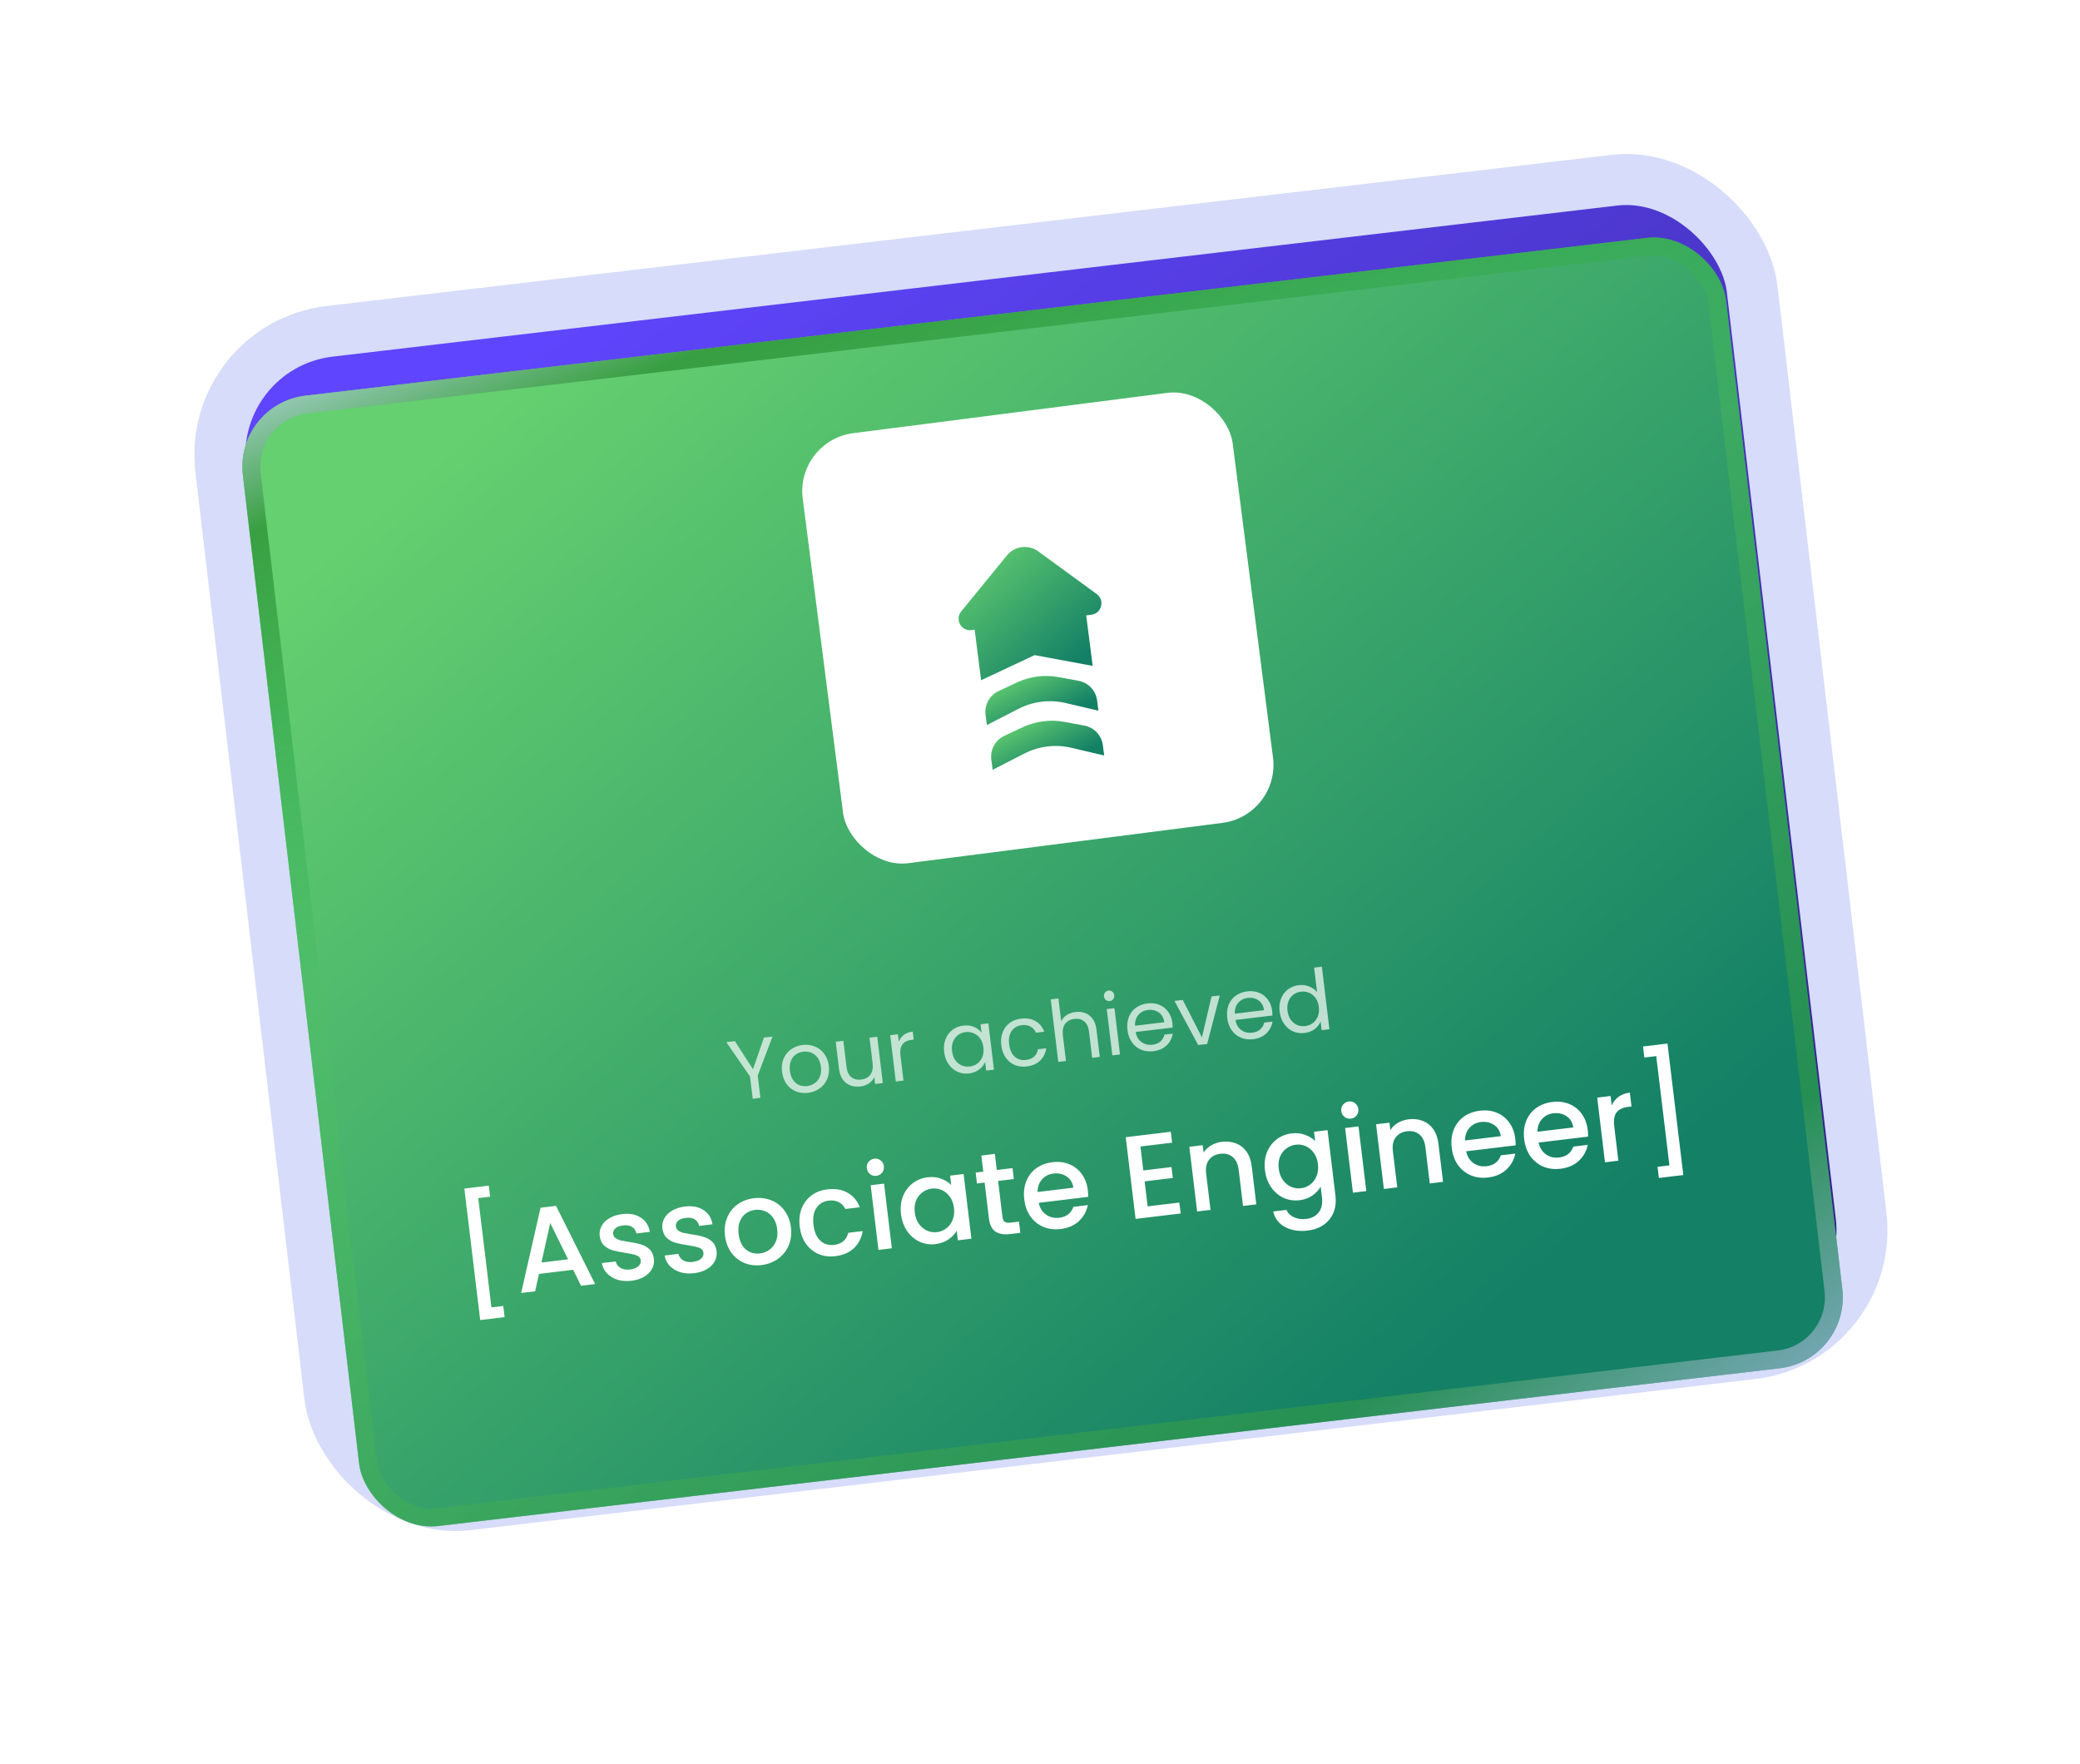 <svg width="204" height="173" viewBox="0 0 204 173" fill="none" xmlns="http://www.w3.org/2000/svg">
    <rect x="20.225" y="33.915" width="151.233" height="115.873" rx="12.184" transform="rotate(-6.707 20.225 33.915)" fill="url(#paint0_linear_2873_78781)" stroke="#D6DCF9" stroke-width="5"/>
    <g filter="url(#filter0_d_2873_78781)">
        <rect x="23" y="36.109" width="146.472" height="111.616" rx="7" transform="rotate(-6.707 23 36.109)" fill="url(#paint1_linear_2873_78781)"/>
        <rect x="23.974" y="36.879" width="144.717" height="109.861" rx="6.122" transform="rotate(-6.707 23.974 36.879)" stroke="url(#paint2_linear_2873_78781)" stroke-opacity="0.5" stroke-width="1.755"/>
        <rect x="23.974" y="36.879" width="144.717" height="109.861" rx="6.122" transform="rotate(-6.707 23.974 36.879)" stroke="url(#paint3_linear_2873_78781)" stroke-opacity="0.5" stroke-width="1.755"/>
    </g>
    <rect x="78" y="43.211" width="42.514" height="42.514" rx="5.728" transform="rotate(-7.314 78 43.211)" fill="white"/>
    <g filter="url(#filter1_d_2873_78781)">
        <path d="M98.76 50.954C99.516 50.029 100.864 49.855 101.829 50.56L107.565 54.748C108.386 55.347 108.053 56.643 107.044 56.772L106.531 56.838L107.167 61.792L101.471 60.737L96.226 63.196L95.591 58.242L95.282 58.282C94.273 58.411 93.624 57.242 94.268 56.454L98.76 50.954Z" fill="url(#paint4_linear_2873_78781)"/>
    </g>
    <g filter="url(#filter2_d_2873_78781)">
        <path d="M99.898 65.999C101.323 65.268 102.961 65.068 104.52 65.434L107.731 66.187L107.602 65.179C107.477 64.21 106.741 63.431 105.78 63.253L103.829 62.892C102.443 62.635 101.011 62.819 99.734 63.417L97.938 64.26C97.052 64.675 96.537 65.614 96.661 66.584L96.79 67.592L99.898 65.999Z" fill="url(#paint5_linear_2873_78781)"/>
    </g>
    <g filter="url(#filter3_d_2873_78781)">
        <path d="M100.461 70.389C101.886 69.659 103.525 69.458 105.084 69.824L108.295 70.578L108.165 69.57C108.041 68.6 107.304 67.822 106.343 67.644L104.392 67.282C103.006 67.026 101.574 67.21 100.297 67.808L98.501 68.65C97.616 69.065 97.1 70.004 97.224 70.974L97.354 71.982L100.461 70.389Z" fill="url(#paint6_linear_2873_78781)"/>
    </g>
    <path d="M47.937 116.273L48.068 117.355L46.905 117.496L48.197 128.214L49.36 128.073L49.491 129.167L47.097 129.456L45.543 116.562L47.937 116.273ZM56.213 124.526L52.862 124.93L52.484 126.634L51.114 126.799L53.015 118.441L54.534 118.258L58.367 125.925L56.985 126.091L56.213 124.526ZM55.715 123.5L53.966 119.938L53.102 123.815L55.715 123.5ZM61.928 125.601C61.429 125.661 60.97 125.627 60.549 125.498C60.136 125.361 59.795 125.153 59.528 124.874C59.26 124.587 59.095 124.253 59.033 123.871L60.392 123.707C60.447 123.973 60.601 124.184 60.853 124.34C61.113 124.488 61.419 124.541 61.772 124.498C62.14 124.454 62.416 124.351 62.599 124.188C62.788 124.018 62.87 123.821 62.843 123.598C62.814 123.36 62.678 123.198 62.434 123.11C62.197 123.022 61.825 122.938 61.317 122.86C60.826 122.786 60.423 122.706 60.109 122.62C59.795 122.533 59.511 122.376 59.258 122.15C59.013 121.923 58.865 121.602 58.815 121.187C58.774 120.85 58.837 120.531 59.003 120.23C59.169 119.922 59.426 119.665 59.775 119.46C60.131 119.253 60.551 119.121 61.035 119.063C61.756 118.976 62.358 119.09 62.84 119.406C63.328 119.713 63.626 120.179 63.733 120.805L62.42 120.963C62.363 120.682 62.221 120.469 61.993 120.325C61.765 120.181 61.475 120.131 61.122 120.173C60.777 120.215 60.52 120.312 60.351 120.465C60.183 120.618 60.112 120.801 60.138 121.016C60.158 121.185 60.236 121.32 60.373 121.42C60.51 121.52 60.67 121.594 60.855 121.642C61.039 121.682 61.31 121.731 61.667 121.79C62.143 121.857 62.534 121.938 62.841 122.033C63.155 122.12 63.435 122.273 63.679 122.493C63.924 122.713 64.074 123.026 64.131 123.431C64.174 123.792 64.114 124.126 63.948 124.435C63.783 124.743 63.526 124.999 63.177 125.205C62.836 125.41 62.419 125.542 61.928 125.601ZM68.078 124.859C67.579 124.92 67.119 124.885 66.699 124.757C66.285 124.62 65.945 124.412 65.678 124.133C65.409 123.846 65.245 123.511 65.183 123.129L66.541 122.966C66.597 123.231 66.751 123.443 67.003 123.599C67.262 123.747 67.569 123.8 67.922 123.757C68.29 123.713 68.566 123.609 68.749 123.447C68.938 123.276 69.02 123.08 68.993 122.857C68.964 122.619 68.828 122.456 68.584 122.369C68.347 122.281 67.975 122.197 67.467 122.118C66.975 122.045 66.573 121.965 66.259 121.878C65.944 121.792 65.661 121.635 65.408 121.409C65.162 121.181 65.015 120.86 64.965 120.446C64.924 120.108 64.987 119.789 65.153 119.489C65.318 119.181 65.575 118.924 65.924 118.719C66.281 118.512 66.701 118.38 67.185 118.321C67.906 118.234 68.508 118.349 68.99 118.664C69.478 118.971 69.776 119.438 69.882 120.063L68.57 120.222C68.513 119.94 68.37 119.728 68.143 119.584C67.915 119.44 67.625 119.39 67.272 119.432C66.926 119.474 66.669 119.571 66.501 119.724C66.333 119.876 66.261 120.06 66.287 120.275C66.308 120.444 66.386 120.578 66.523 120.679C66.659 120.779 66.82 120.853 67.005 120.901C67.189 120.941 67.46 120.99 67.817 121.048C68.292 121.116 68.684 121.197 68.991 121.292C69.305 121.379 69.585 121.532 69.829 121.752C70.073 121.971 70.224 122.284 70.281 122.69C70.324 123.051 70.263 123.385 70.098 123.693C69.933 124.001 69.676 124.258 69.327 124.464C68.985 124.668 68.569 124.8 68.078 124.859ZM74.677 124.064C74.078 124.136 73.521 124.067 73.005 123.857C72.488 123.639 72.062 123.301 71.726 122.843C71.39 122.377 71.182 121.818 71.104 121.166C71.026 120.521 71.099 119.932 71.323 119.399C71.547 118.866 71.888 118.436 72.347 118.108C72.806 117.78 73.338 117.58 73.945 117.507C74.551 117.433 75.116 117.502 75.639 117.711C76.163 117.92 76.597 118.257 76.941 118.722C77.285 119.187 77.496 119.741 77.574 120.386C77.651 121.031 77.575 121.62 77.343 122.154C77.111 122.688 76.759 123.124 76.286 123.461C75.819 123.79 75.283 123.991 74.677 124.064ZM74.539 122.924C74.877 122.884 75.182 122.765 75.454 122.569C75.734 122.372 75.947 122.101 76.092 121.756C76.237 121.411 76.282 121.009 76.227 120.548C76.171 120.088 76.036 119.711 75.822 119.418C75.606 119.117 75.343 118.903 75.032 118.777C74.721 118.651 74.397 118.608 74.059 118.649C73.721 118.69 73.416 118.808 73.144 119.005C72.879 119.2 72.682 119.469 72.552 119.812C72.421 120.147 72.384 120.545 72.439 121.005C72.521 121.688 72.758 122.197 73.149 122.531C73.546 122.857 74.01 122.988 74.539 122.924ZM78.434 120.282C78.355 119.63 78.416 119.043 78.618 118.52C78.827 117.989 79.149 117.561 79.585 117.235C80.02 116.91 80.541 116.711 81.148 116.638C81.915 116.546 82.571 116.654 83.114 116.962C83.664 117.262 84.068 117.738 84.326 118.393L82.91 118.563C82.757 118.262 82.543 118.039 82.269 117.893C81.994 117.747 81.665 117.697 81.281 117.743C80.744 117.808 80.337 118.052 80.061 118.474C79.792 118.888 79.698 119.437 79.781 120.12C79.863 120.803 80.085 121.318 80.445 121.663C80.814 122.008 81.267 122.148 81.804 122.084C82.564 121.992 83.026 121.598 83.192 120.9L84.608 120.73C84.501 121.396 84.218 121.952 83.757 122.397C83.296 122.834 82.69 123.098 81.937 123.189C81.331 123.262 80.778 123.192 80.277 122.98C79.776 122.76 79.361 122.421 79.033 121.962C78.712 121.495 78.512 120.935 78.434 120.282ZM85.959 115.311C85.721 115.339 85.512 115.283 85.331 115.141C85.15 114.999 85.046 114.81 85.017 114.572C84.989 114.334 85.045 114.125 85.187 113.944C85.329 113.763 85.518 113.659 85.756 113.63C85.987 113.602 86.192 113.659 86.373 113.801C86.553 113.943 86.658 114.133 86.686 114.37C86.715 114.608 86.659 114.818 86.517 114.998C86.375 115.179 86.189 115.283 85.959 115.311ZM86.705 116.074L87.469 122.417L86.157 122.575L85.392 116.232L86.705 116.074ZM88.369 119.061C88.293 118.424 88.355 117.845 88.557 117.322C88.766 116.798 89.081 116.375 89.501 116.052C89.929 115.72 90.419 115.521 90.971 115.454C91.47 115.394 91.916 115.442 92.308 115.597C92.707 115.743 93.036 115.949 93.294 116.214L93.183 115.293L94.507 115.133L95.271 121.476L93.947 121.636L93.833 120.692C93.647 121.018 93.374 121.304 93.014 121.55C92.654 121.796 92.229 121.948 91.738 122.008C91.193 122.073 90.677 121.995 90.191 121.773C89.704 121.544 89.296 121.196 88.968 120.73C88.645 120.255 88.446 119.698 88.369 119.061ZM93.564 118.459C93.511 118.021 93.374 117.652 93.15 117.352C92.935 117.051 92.671 116.834 92.359 116.7C92.047 116.566 91.723 116.52 91.385 116.561C91.047 116.601 90.743 116.724 90.471 116.928C90.199 117.124 89.99 117.394 89.845 117.739C89.707 118.075 89.663 118.462 89.716 118.899C89.769 119.337 89.903 119.71 90.12 120.018C90.344 120.326 90.612 120.551 90.925 120.692C91.245 120.825 91.57 120.871 91.9 120.832C92.237 120.791 92.542 120.669 92.813 120.465C93.085 120.261 93.289 119.987 93.427 119.643C93.571 119.291 93.617 118.896 93.564 118.459ZM97.891 115.811L98.314 119.323C98.343 119.561 98.417 119.727 98.537 119.821C98.665 119.907 98.862 119.934 99.131 119.902L99.937 119.804L100.069 120.898L99.033 121.023C98.442 121.094 97.972 121.011 97.624 120.772C97.276 120.534 97.065 120.104 96.99 119.482L96.567 115.971L95.818 116.061L95.689 114.991L96.438 114.9L96.248 113.323L97.571 113.164L97.761 114.741L99.304 114.555L99.433 115.625L97.891 115.811ZM106.691 116.724C106.72 116.962 106.73 117.179 106.723 117.375L101.876 117.959C101.976 118.461 102.213 118.845 102.587 119.111C102.962 119.378 103.395 119.481 103.886 119.422C104.592 119.337 105.056 118.981 105.276 118.355L106.692 118.184C106.57 118.791 106.279 119.313 105.818 119.75C105.363 120.178 104.764 120.437 104.019 120.527C103.413 120.6 102.852 120.532 102.336 120.321C101.827 120.102 101.405 119.764 101.069 119.306C100.74 118.839 100.537 118.28 100.458 117.628C100.379 116.975 100.441 116.388 100.643 115.865C100.851 115.334 101.177 114.905 101.621 114.579C102.072 114.252 102.608 114.051 103.23 113.976C103.828 113.904 104.378 113.971 104.877 114.175C105.377 114.38 105.786 114.704 106.104 115.148C106.421 115.585 106.617 116.11 106.691 116.724ZM105.271 116.475C105.205 115.993 104.986 115.626 104.613 115.375C104.24 115.124 103.804 115.029 103.305 115.089C102.853 115.143 102.483 115.336 102.195 115.666C101.907 115.989 101.762 116.4 101.76 116.898L105.271 116.475ZM111.85 112.435L112.133 114.784L114.896 114.451L115.025 115.521L112.262 115.854L112.558 118.307L115.666 117.932L115.795 119.003L111.374 119.535L110.408 111.523L114.829 110.99L114.958 112.061L111.85 112.435ZM119.835 111.975C120.334 111.915 120.792 111.965 121.208 112.125C121.632 112.284 121.98 112.553 122.251 112.933C122.523 113.313 122.694 113.791 122.763 114.367L123.214 118.108L121.913 118.265L121.486 114.719C121.417 114.151 121.223 113.735 120.903 113.47C120.582 113.197 120.176 113.09 119.685 113.149C119.193 113.209 118.82 113.409 118.566 113.751C118.318 114.085 118.228 114.536 118.297 115.104L118.724 118.649L117.412 118.808L116.647 112.464L117.959 112.306L118.047 113.031C118.23 112.745 118.478 112.508 118.791 112.323C119.111 112.136 119.459 112.02 119.835 111.975ZM126.667 111.151C127.158 111.092 127.604 111.14 128.004 111.294C128.411 111.44 128.739 111.645 128.989 111.911L128.878 110.99L130.202 110.83L130.979 117.277C131.049 117.861 130.989 118.394 130.798 118.876C130.608 119.366 130.295 119.77 129.858 120.087C129.429 120.404 128.892 120.601 128.247 120.678C127.388 120.782 126.649 120.665 126.032 120.326C125.416 119.996 125.028 119.49 124.868 118.808L126.169 118.651C126.309 118.969 126.552 119.209 126.898 119.369C127.253 119.537 127.657 119.593 128.11 119.539C128.639 119.475 129.046 119.262 129.329 118.901C129.621 118.539 129.729 118.051 129.655 117.437L129.527 116.378C129.341 116.704 129.068 116.994 128.71 117.247C128.358 117.492 127.94 117.644 127.456 117.702C126.904 117.769 126.38 117.692 125.887 117.471C125.4 117.241 124.992 116.893 124.663 116.427C124.341 115.952 124.142 115.396 124.065 114.759C123.988 114.122 124.05 113.542 124.252 113.019C124.462 112.496 124.777 112.072 125.197 111.749C125.624 111.417 126.114 111.218 126.667 111.151ZM129.26 114.156C129.207 113.718 129.069 113.35 128.846 113.05C128.631 112.748 128.367 112.531 128.055 112.397C127.743 112.264 127.418 112.217 127.08 112.258C126.743 112.299 126.438 112.421 126.167 112.625C125.895 112.821 125.686 113.092 125.541 113.436C125.402 113.772 125.359 114.159 125.412 114.596C125.464 115.034 125.599 115.407 125.815 115.716C126.039 116.024 126.308 116.248 126.621 116.39C126.94 116.522 127.265 116.569 127.595 116.529C127.933 116.488 128.237 116.366 128.509 116.162C128.78 115.958 128.984 115.684 129.122 115.34C129.267 114.988 129.312 114.593 129.26 114.156ZM132.492 109.702C132.254 109.73 132.045 109.674 131.864 109.532C131.684 109.39 131.579 109.201 131.551 108.963C131.522 108.725 131.578 108.515 131.72 108.335C131.862 108.154 132.052 108.05 132.29 108.021C132.52 107.993 132.725 108.05 132.906 108.192C133.086 108.334 133.191 108.523 133.22 108.761C133.248 108.999 133.192 109.209 133.05 109.389C132.908 109.57 132.722 109.674 132.492 109.702ZM133.238 110.464L134.003 116.808L132.69 116.966L131.926 110.623L133.238 110.464ZM138.149 109.767C138.648 109.707 139.106 109.757 139.522 109.917C139.946 110.076 140.294 110.346 140.566 110.726C140.837 111.106 141.008 111.584 141.077 112.159L141.528 115.901L140.227 116.058L139.8 112.512C139.731 111.944 139.537 111.527 139.217 111.262C138.896 110.989 138.49 110.883 137.999 110.942C137.508 111.001 137.135 111.202 136.88 111.544C136.632 111.877 136.542 112.328 136.611 112.896L137.038 116.442L135.726 116.6L134.961 110.257L136.274 110.099L136.361 110.824C136.545 110.537 136.793 110.301 137.105 110.115C137.425 109.929 137.773 109.813 138.149 109.767ZM148.615 111.671C148.644 111.909 148.654 112.126 148.647 112.321L143.8 112.905C143.899 113.407 144.136 113.792 144.511 114.058C144.886 114.324 145.319 114.428 145.81 114.368C146.516 114.283 146.979 113.928 147.2 113.302L148.616 113.131C148.494 113.737 148.203 114.259 147.742 114.696C147.287 115.125 146.688 115.384 145.943 115.474C145.337 115.547 144.776 115.478 144.26 115.268C143.751 115.049 143.328 114.71 142.993 114.253C142.664 113.786 142.46 113.227 142.382 112.574C142.303 111.922 142.365 111.334 142.566 110.812C142.775 110.28 143.101 109.852 143.544 109.526C143.996 109.199 144.532 108.998 145.154 108.923C145.752 108.851 146.301 108.917 146.801 109.122C147.301 109.326 147.71 109.651 148.028 110.095C148.345 110.532 148.541 111.057 148.615 111.671ZM147.195 111.422C147.129 110.939 146.91 110.572 146.537 110.321C146.164 110.07 145.728 109.975 145.229 110.035C144.776 110.09 144.406 110.282 144.119 110.613C143.831 110.936 143.686 111.346 143.684 111.845L147.195 111.422ZM155.72 110.815C155.749 111.052 155.76 111.269 155.752 111.465L150.905 112.049C151.005 112.551 151.242 112.935 151.617 113.201C151.991 113.468 152.424 113.571 152.915 113.512C153.621 113.427 154.085 113.071 154.305 112.445L155.721 112.274C155.6 112.881 155.308 113.403 154.847 113.84C154.393 114.268 153.793 114.527 153.049 114.617C152.442 114.69 151.881 114.622 151.365 114.411C150.856 114.192 150.434 113.854 150.098 113.396C149.77 112.93 149.566 112.37 149.487 111.718C149.409 111.065 149.47 110.478 149.672 109.955C149.88 109.424 150.206 108.995 150.65 108.669C151.101 108.342 151.637 108.142 152.259 108.067C152.858 107.994 153.407 108.061 153.906 108.265C154.406 108.47 154.815 108.794 155.133 109.238C155.451 109.675 155.646 110.201 155.72 110.815ZM154.3 110.565C154.235 110.083 154.015 109.716 153.642 109.465C153.269 109.214 152.834 109.119 152.335 109.179C151.882 109.233 151.512 109.426 151.225 109.756C150.937 110.079 150.791 110.49 150.789 110.988L154.3 110.565ZM158.072 108.405C158.225 108.06 158.448 107.78 158.741 107.566C159.042 107.342 159.41 107.205 159.848 107.152L160.012 108.51L159.678 108.551C159.164 108.613 158.788 108.79 158.551 109.084C158.321 109.376 158.245 109.844 158.323 110.489L158.725 113.828L157.413 113.986L156.648 107.643L157.961 107.484L158.072 108.405ZM165.094 115.233L162.7 115.521L162.568 114.427L163.731 114.287L162.439 103.569L161.276 103.709L161.145 102.627L163.54 102.339L165.094 115.233Z" fill="white"/>
    <path d="M75.762 101.657L74.314 105.481L74.577 107.661L73.823 107.752L73.56 105.572L71.237 102.203L72.074 102.102L73.852 104.856L74.925 101.758L75.762 101.657ZM79.244 107.174C78.818 107.225 78.42 107.175 78.049 107.024C77.683 106.872 77.379 106.631 77.137 106.301C76.901 105.965 76.754 105.563 76.697 105.093C76.641 104.629 76.692 104.208 76.848 103.83C77.009 103.447 77.252 103.14 77.578 102.91C77.903 102.675 78.281 102.531 78.712 102.479C79.142 102.427 79.544 102.477 79.915 102.628C80.286 102.774 80.592 103.012 80.833 103.342C81.081 103.671 81.232 104.07 81.289 104.539C81.346 105.009 81.29 105.436 81.124 105.821C80.962 106.199 80.716 106.506 80.386 106.742C80.055 106.978 79.675 107.122 79.244 107.174ZM79.164 106.511C79.435 106.478 79.681 106.384 79.903 106.228C80.126 106.073 80.293 105.859 80.406 105.588C80.525 105.315 80.562 104.997 80.518 104.632C80.474 104.268 80.365 103.967 80.191 103.73C80.016 103.493 79.806 103.328 79.559 103.234C79.312 103.135 79.053 103.102 78.782 103.135C78.506 103.168 78.259 103.262 78.043 103.417C77.831 103.566 77.671 103.776 77.564 104.047C77.456 104.318 77.424 104.635 77.468 105C77.513 105.37 77.617 105.674 77.78 105.913C77.949 106.15 78.154 106.319 78.396 106.418C78.637 106.513 78.893 106.544 79.164 106.511ZM86.036 101.672L86.583 106.214L85.829 106.304L85.748 105.633C85.632 105.883 85.453 106.089 85.209 106.253C84.97 106.411 84.696 106.508 84.387 106.546C84.033 106.588 83.707 106.555 83.407 106.445C83.108 106.33 82.857 106.136 82.656 105.863C82.461 105.589 82.338 105.243 82.287 104.823L81.966 102.162L82.712 102.072L83.021 104.633C83.075 105.081 83.23 105.413 83.486 105.628C83.741 105.839 84.064 105.92 84.457 105.873C84.86 105.824 85.163 105.662 85.365 105.385C85.567 105.108 85.639 104.733 85.582 104.257L85.281 101.763L86.036 101.672ZM88.152 102.165C88.254 101.889 88.417 101.665 88.643 101.492C88.874 101.318 89.167 101.21 89.52 101.168L89.614 101.947L89.415 101.971C88.57 102.073 88.203 102.582 88.313 103.499L88.611 105.969L87.857 106.06L87.309 101.518L88.063 101.427L88.152 102.165ZM92.6 103.168C92.544 102.703 92.589 102.286 92.735 101.915C92.88 101.539 93.105 101.235 93.407 101.002C93.715 100.769 94.071 100.628 94.475 100.579C94.872 100.531 95.228 100.575 95.541 100.711C95.855 100.847 96.099 101.036 96.274 101.279L96.174 100.45L96.937 100.358L97.484 104.9L96.722 104.992L96.62 104.146C96.502 104.429 96.305 104.677 96.028 104.89C95.756 105.097 95.424 105.224 95.032 105.271C94.628 105.32 94.252 105.264 93.902 105.104C93.552 104.945 93.261 104.697 93.03 104.36C92.799 104.024 92.656 103.626 92.6 103.168ZM96.447 102.712C96.406 102.37 96.301 102.08 96.132 101.842C95.963 101.605 95.752 101.434 95.498 101.33C95.25 101.22 94.984 101.182 94.703 101.216C94.421 101.25 94.172 101.347 93.956 101.508C93.74 101.668 93.578 101.884 93.47 102.155C93.363 102.425 93.33 102.732 93.371 103.075C93.413 103.423 93.519 103.718 93.688 103.961C93.857 104.199 94.066 104.373 94.314 104.483C94.562 104.588 94.827 104.623 95.109 104.589C95.391 104.555 95.64 104.458 95.856 104.297C96.077 104.13 96.241 103.912 96.349 103.641C96.455 103.364 96.488 103.055 96.447 102.712ZM98.202 102.501C98.145 102.031 98.19 101.611 98.336 101.24C98.481 100.864 98.708 100.559 99.016 100.326C99.33 100.092 99.702 99.949 100.133 99.897C100.691 99.83 101.166 99.91 101.558 100.137C101.955 100.364 102.241 100.711 102.415 101.177L101.603 101.275C101.492 101.008 101.314 100.808 101.068 100.675C100.828 100.542 100.542 100.495 100.21 100.535C99.779 100.587 99.449 100.778 99.22 101.108C98.99 101.433 98.908 101.866 98.973 102.408C99.039 102.955 99.222 103.362 99.523 103.628C99.825 103.894 100.191 104.002 100.622 103.95C100.953 103.91 101.22 103.799 101.423 103.618C101.625 103.436 101.75 103.197 101.798 102.9L102.611 102.802C102.545 103.281 102.347 103.683 102.016 104.009C101.685 104.329 101.246 104.522 100.699 104.588C100.268 104.64 99.872 104.589 99.512 104.437C99.157 104.283 98.864 104.041 98.634 103.71C98.403 103.379 98.259 102.976 98.202 102.501ZM105.49 99.243C105.832 99.201 106.151 99.239 106.445 99.355C106.738 99.465 106.98 99.657 107.17 99.931C107.366 100.205 107.489 100.552 107.539 100.972L107.862 103.649L107.116 103.739L106.807 101.169C106.752 100.716 106.597 100.385 106.342 100.174C106.086 99.959 105.762 99.874 105.37 99.921C104.972 99.969 104.669 100.132 104.462 100.409C104.259 100.686 104.187 101.062 104.244 101.537L104.547 104.048L103.793 104.139L103.054 98.006L103.808 97.915L104.077 100.153C104.199 99.903 104.381 99.699 104.626 99.54C104.876 99.381 105.164 99.282 105.49 99.243ZM108.847 98.174C108.704 98.191 108.576 98.156 108.465 98.069C108.353 97.981 108.289 97.866 108.272 97.722C108.254 97.578 108.289 97.451 108.377 97.339C108.464 97.228 108.58 97.163 108.723 97.146C108.862 97.129 108.984 97.165 109.089 97.253C109.201 97.341 109.265 97.456 109.283 97.6C109.3 97.744 109.265 97.871 109.177 97.983C109.095 98.094 108.985 98.157 108.847 98.174ZM109.301 98.868L109.848 103.409L109.094 103.5L108.547 98.958L109.301 98.868ZM114.983 100.31C115 100.454 115.01 100.606 115.013 100.769L111.383 101.206C111.465 101.65 111.659 101.983 111.966 102.204C112.277 102.419 112.632 102.502 113.03 102.454C113.356 102.415 113.618 102.307 113.815 102.132C114.018 101.951 114.148 101.728 114.205 101.463L115.018 101.365C114.949 101.816 114.749 102.202 114.417 102.522C114.085 102.837 113.648 103.027 113.107 103.092C112.676 103.144 112.278 103.094 111.912 102.942C111.551 102.789 111.253 102.548 111.017 102.217C110.78 101.881 110.634 101.479 110.577 101.009C110.521 100.539 110.565 100.117 110.71 99.74C110.855 99.364 111.085 99.062 111.4 98.833C111.719 98.599 112.099 98.454 112.541 98.401C112.972 98.349 113.365 98.397 113.719 98.545C114.073 98.693 114.359 98.922 114.576 99.232C114.797 99.536 114.933 99.895 114.983 100.31ZM114.185 100.246C114.15 99.959 114.057 99.721 113.905 99.532C113.753 99.337 113.56 99.201 113.326 99.122C113.097 99.038 112.85 99.011 112.585 99.043C112.204 99.089 111.893 99.25 111.651 99.526C111.415 99.801 111.304 100.156 111.317 100.592L114.185 100.246ZM117.88 101.735L118.825 97.719L119.629 97.623L118.395 102.379L117.516 102.485L115.187 98.158L115.999 98.06L117.88 101.735ZM124.768 99.13C124.785 99.274 124.795 99.427 124.798 99.589L121.168 100.027C121.25 100.471 121.444 100.804 121.751 101.024C122.063 101.239 122.417 101.322 122.815 101.274C123.141 101.235 123.403 101.128 123.6 100.953C123.803 100.771 123.933 100.548 123.991 100.284L124.803 100.186C124.734 100.637 124.534 101.022 124.202 101.343C123.87 101.657 123.434 101.847 122.892 101.913C122.461 101.965 122.063 101.915 121.697 101.762C121.336 101.61 121.038 101.368 120.802 101.038C120.566 100.702 120.419 100.299 120.362 99.83C120.306 99.36 120.35 98.937 120.495 98.561C120.641 98.184 120.87 97.882 121.185 97.654C121.504 97.419 121.885 97.275 122.327 97.222C122.758 97.17 123.15 97.218 123.504 97.366C123.858 97.513 124.144 97.743 124.361 98.053C124.582 98.357 124.718 98.716 124.768 99.13ZM123.97 99.067C123.935 98.779 123.842 98.541 123.691 98.352C123.538 98.157 123.345 98.021 123.111 97.943C122.883 97.858 122.636 97.832 122.37 97.864C121.989 97.91 121.678 98.071 121.436 98.346C121.2 98.621 121.089 98.977 121.102 99.412L123.97 99.067ZM125.501 99.202C125.445 98.738 125.49 98.32 125.636 97.95C125.781 97.573 126.005 97.269 126.308 97.036C126.616 96.803 126.974 96.662 127.383 96.612C127.737 96.57 128.076 96.613 128.399 96.742C128.723 96.866 128.98 97.05 129.173 97.296L128.883 94.893L129.645 94.801L130.385 100.934L129.622 101.026L129.519 100.172C129.403 100.461 129.209 100.711 128.937 100.923C128.665 101.13 128.333 101.257 127.94 101.304C127.537 101.353 127.158 101.298 126.802 101.139C126.452 100.979 126.162 100.731 125.93 100.394C125.699 100.058 125.556 99.66 125.501 99.202ZM129.347 98.747C129.306 98.404 129.201 98.114 129.032 97.876C128.863 97.639 128.652 97.468 128.399 97.364C128.15 97.254 127.885 97.216 127.603 97.25C127.321 97.284 127.072 97.381 126.856 97.542C126.64 97.702 126.478 97.918 126.371 98.189C126.263 98.46 126.23 98.766 126.272 99.109C126.314 99.457 126.419 99.753 126.589 99.996C126.757 100.233 126.966 100.407 127.215 100.517C127.463 100.622 127.728 100.657 128.01 100.623C128.291 100.589 128.54 100.492 128.756 100.331C128.977 100.165 129.142 99.946 129.249 99.675C129.356 99.399 129.389 99.089 129.347 98.747Z" fill="white" fill-opacity="0.7"/>
    <defs>
        <filter id="filter0_d_2873_78781" x="0.61" y="0.121" width="203.286" height="172.739" filterUnits="userSpaceOnUse" color-interpolation-filters="sRGB">
            <feFlood flood-opacity="0" result="BackgroundImageFix"/>
            <feColorMatrix in="SourceAlpha" type="matrix" values="0 0 0 0 0 0 0 0 0 0 0 0 0 0 0 0 0 0 127 0" result="hardAlpha"/>
            <feOffset dy="3.511"/>
            <feGaussianBlur stdDeviation="11.579"/>
            <feComposite in2="hardAlpha" operator="out"/>
            <feColorMatrix type="matrix" values="0 0 0 0 0.876 0 0 0 0 0.867 0 0 0 0 0.929 0 0 0 0.3 0"/>
            <feBlend mode="normal" in2="BackgroundImageFix" result="effect1_dropShadow_2873_78781"/>
            <feBlend mode="normal" in="SourceGraphic" in2="effect1_dropShadow_2873_78781" result="shape"/>
        </filter>
        <filter id="filter1_d_2873_78781" x="70.852" y="30.481" width="60.334" height="59.384" filterUnits="userSpaceOnUse" color-interpolation-filters="sRGB">
            <feFlood flood-opacity="0" result="BackgroundImageFix"/>
            <feColorMatrix in="SourceAlpha" type="matrix" values="0 0 0 0 0 0 0 0 0 0 0 0 0 0 0 0 0 0 127 0" result="hardAlpha"/>
            <feOffset dy="3.511"/>
            <feGaussianBlur stdDeviation="11.579"/>
            <feComposite in2="hardAlpha" operator="out"/>
            <feColorMatrix type="matrix" values="0 0 0 0 0.876 0 0 0 0 0.867 0 0 0 0 0.929 0 0 0 0.3 0"/>
            <feBlend mode="normal" in2="BackgroundImageFix" result="effect1_dropShadow_2873_78781"/>
            <feBlend mode="normal" in="SourceGraphic" in2="effect1_dropShadow_2873_78781" result="shape"/>
        </filter>
        <filter id="filter2_d_2873_78781" x="73.484" y="43.129" width="57.406" height="51.13" filterUnits="userSpaceOnUse" color-interpolation-filters="sRGB">
            <feFlood flood-opacity="0" result="BackgroundImageFix"/>
            <feColorMatrix in="SourceAlpha" type="matrix" values="0 0 0 0 0 0 0 0 0 0 0 0 0 0 0 0 0 0 127 0" result="hardAlpha"/>
            <feOffset dy="3.511"/>
            <feGaussianBlur stdDeviation="11.579"/>
            <feComposite in2="hardAlpha" operator="out"/>
            <feColorMatrix type="matrix" values="0 0 0 0 0.876 0 0 0 0 0.867 0 0 0 0 0.929 0 0 0 0.3 0"/>
            <feBlend mode="normal" in2="BackgroundImageFix" result="effect1_dropShadow_2873_78781"/>
            <feBlend mode="normal" in="SourceGraphic" in2="effect1_dropShadow_2873_78781" result="shape"/>
        </filter>
        <filter id="filter3_d_2873_78781" x="74.047" y="47.52" width="57.406" height="51.13" filterUnits="userSpaceOnUse" color-interpolation-filters="sRGB">
            <feFlood flood-opacity="0" result="BackgroundImageFix"/>
            <feColorMatrix in="SourceAlpha" type="matrix" values="0 0 0 0 0 0 0 0 0 0 0 0 0 0 0 0 0 0 127 0" result="hardAlpha"/>
            <feOffset dy="3.511"/>
            <feGaussianBlur stdDeviation="11.579"/>
            <feComposite in2="hardAlpha" operator="out"/>
            <feColorMatrix type="matrix" values="0 0 0 0 0.876 0 0 0 0 0.867 0 0 0 0 0.929 0 0 0 0.3 0"/>
            <feBlend mode="normal" in2="BackgroundImageFix" result="effect1_dropShadow_2873_78781"/>
            <feBlend mode="normal" in="SourceGraphic" in2="effect1_dropShadow_2873_78781" result="shape"/>
        </filter>
        <linearGradient id="paint0_linear_2873_78781" x1="38.991" y1="45.343" x2="117.482" y2="176.471" gradientUnits="userSpaceOnUse">
            <stop stop-color="#5F45FD"/>
            <stop offset="1" stop-color="#302285"/>
        </linearGradient>
        <linearGradient id="paint1_linear_2873_78781" x1="39.47" y1="45.288" x2="113.667" y2="153.493" gradientUnits="userSpaceOnUse">
            <stop stop-color="#65D06F"/>
            <stop offset="1" stop-color="#148066"/>
        </linearGradient>
        <linearGradient id="paint2_linear_2873_78781" x1="90.216" y1="67.75" x2="138.369" y2="161.991" gradientUnits="userSpaceOnUse">
            <stop stop-color="#4DBE67"/>
            <stop offset="0.79" stop-color="#389F41"/>
            <stop offset="0.998" stop-color="#D4CCFF"/>
        </linearGradient>
        <linearGradient id="paint3_linear_2873_78781" x1="62.912" y1="82.723" x2="48.67" y2="30.028" gradientUnits="userSpaceOnUse">
            <stop stop-color="#0BA53F" stop-opacity="0"/>
            <stop offset="0.79" stop-color="#187817"/>
            <stop offset="0.998" stop-color="#D4CCFF"/>
        </linearGradient>
        <linearGradient id="paint4_linear_2873_78781" x1="93.517" y1="51.251" x2="103.908" y2="62.937" gradientUnits="userSpaceOnUse">
            <stop stop-color="#65D06F"/>
            <stop offset="1" stop-color="#148066"/>
        </linearGradient>
        <linearGradient id="paint5_linear_2873_78781" x1="97.503" y1="63.403" x2="100.215" y2="68.683" gradientUnits="userSpaceOnUse">
            <stop stop-color="#65D06F"/>
            <stop offset="1" stop-color="#148066"/>
        </linearGradient>
        <linearGradient id="paint6_linear_2873_78781" x1="98.067" y1="67.793" x2="100.778" y2="73.074" gradientUnits="userSpaceOnUse">
            <stop stop-color="#65D06F"/>
            <stop offset="1" stop-color="#148066"/>
        </linearGradient>
    </defs>
</svg>
